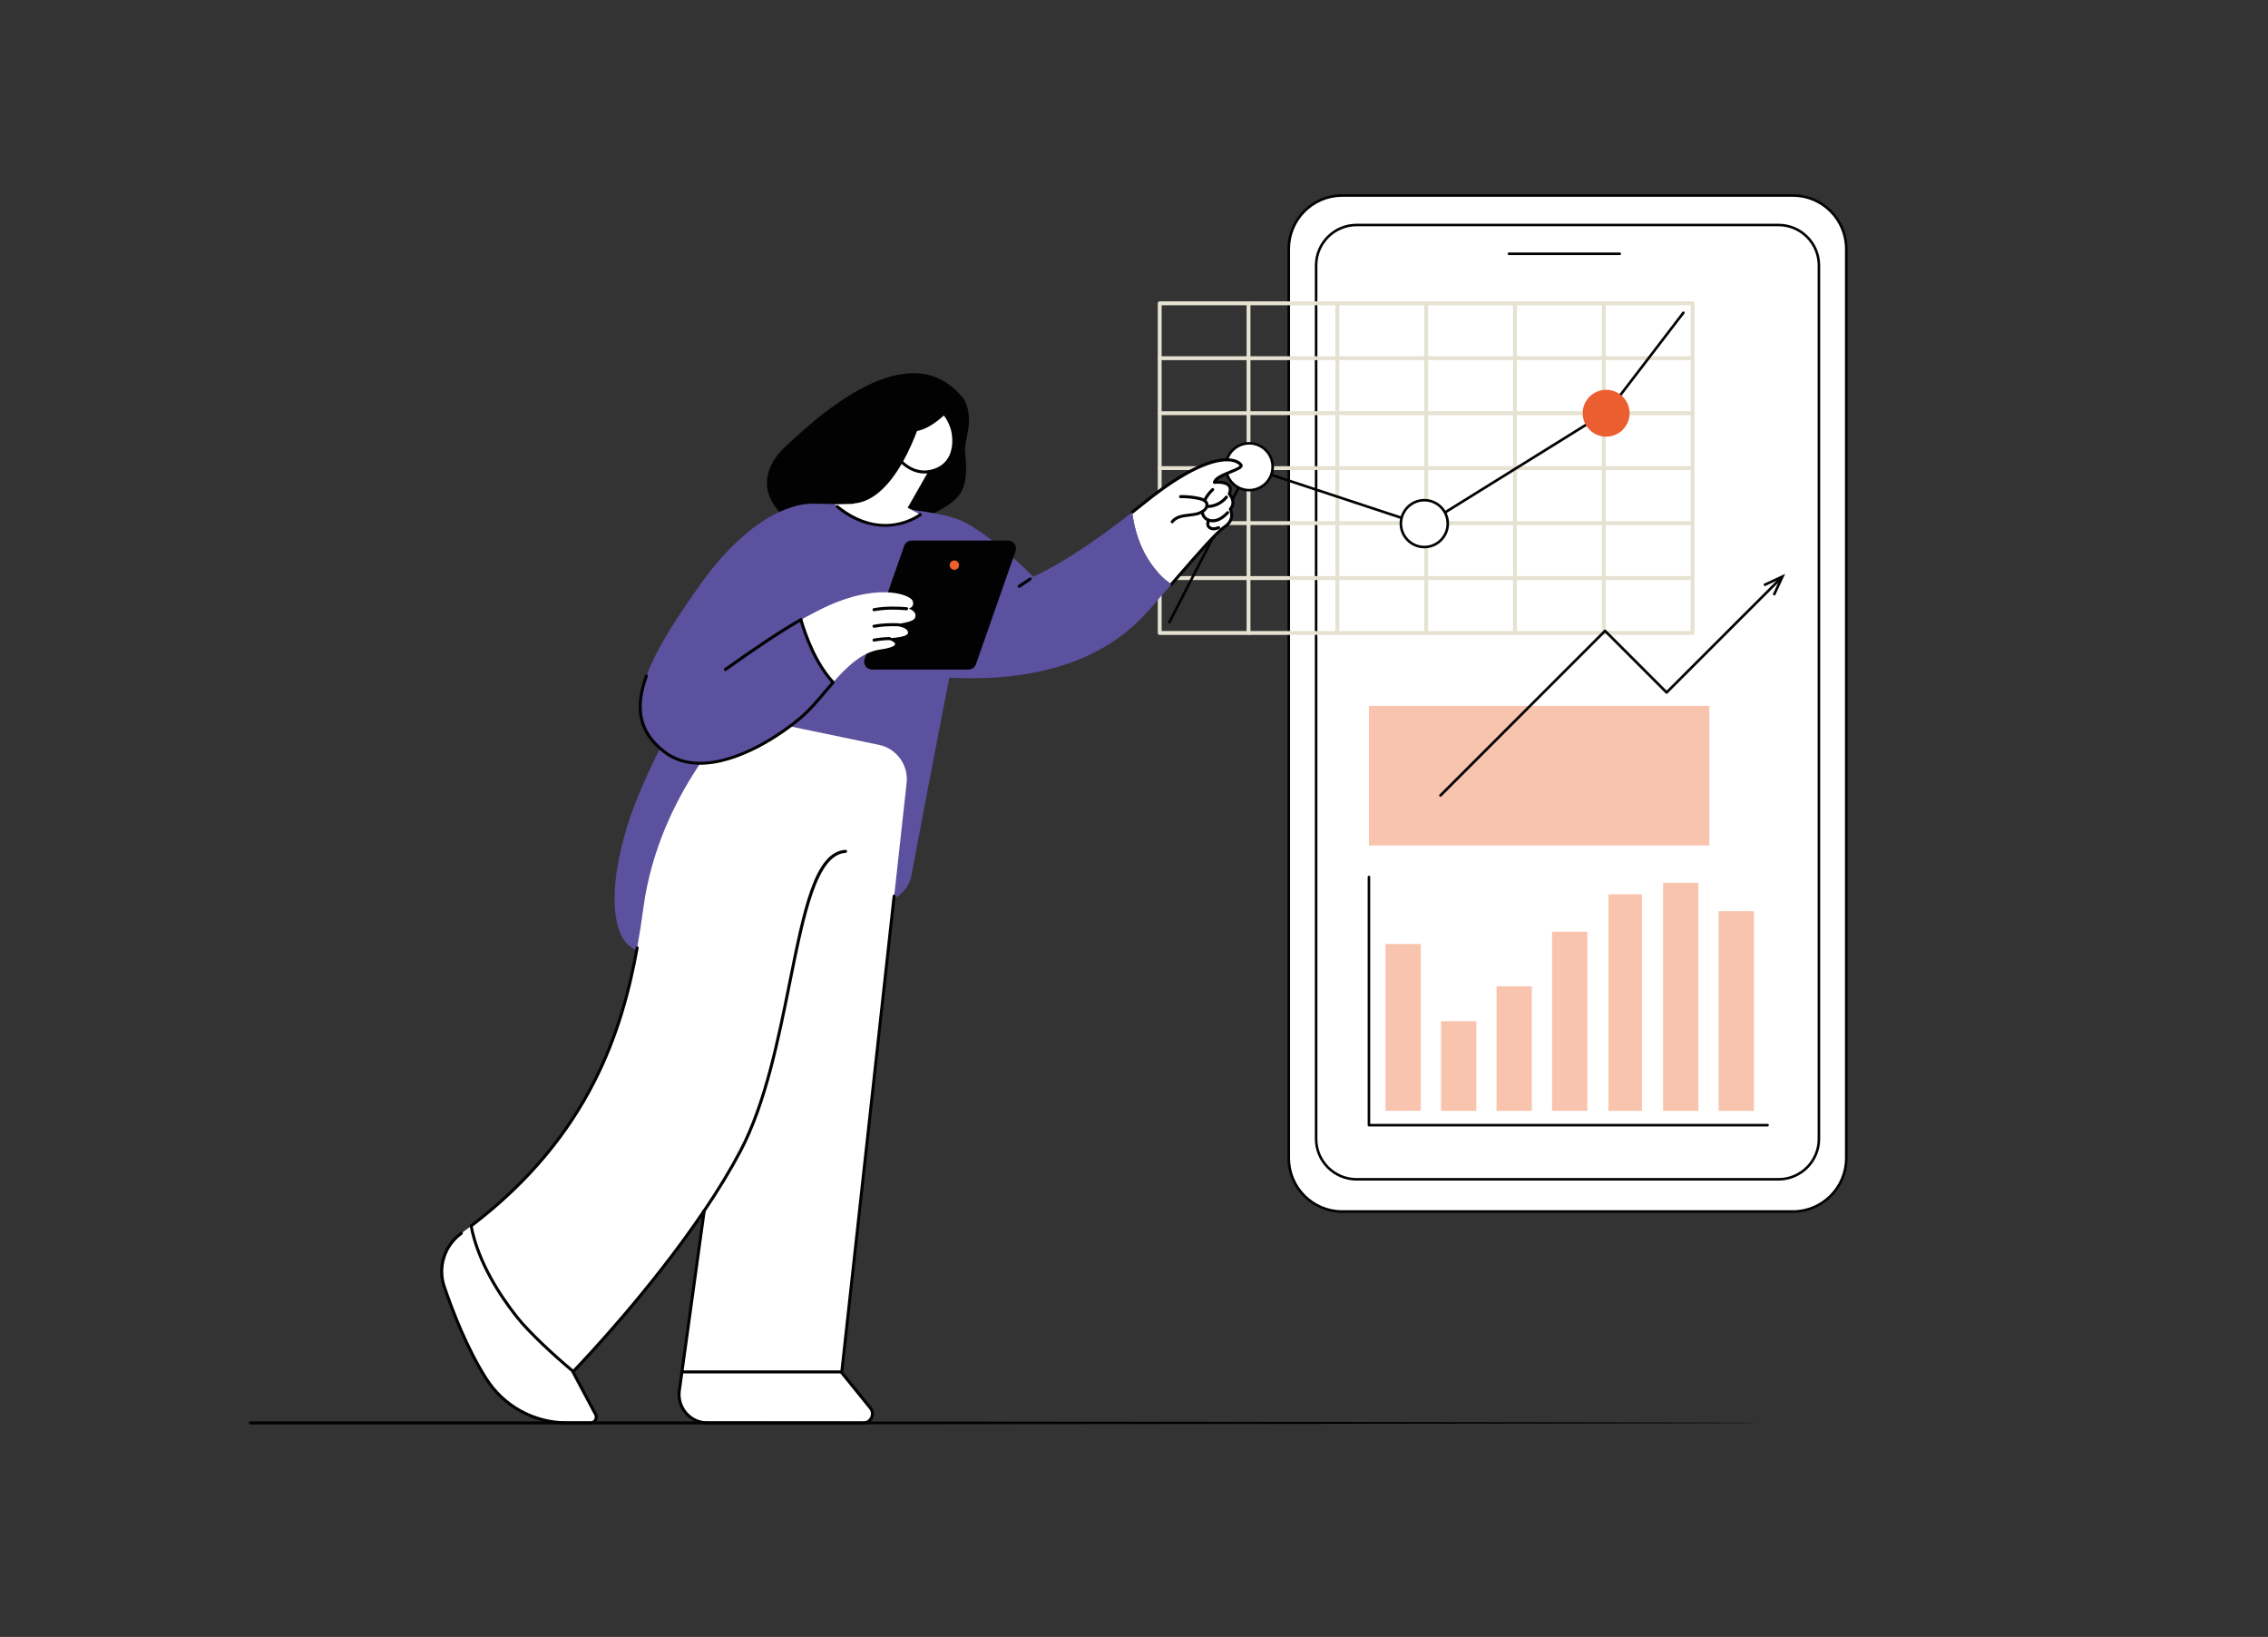 <?xml version="1.0" encoding="UTF-8"?>
<!-- Generator: Adobe Illustrator 26.4.1, SVG Export Plug-In . SVG Version: 6.00 Build 0)  -->
<svg xmlns="http://www.w3.org/2000/svg" xmlns:xlink="http://www.w3.org/1999/xlink" version="1.1" id="Layer_1" x="0px" y="0px" viewBox="0 0 479.53 346.02" style="enable-background:new 0 0 479.53 346.02;" xml:space="preserve">
<rect x="0" y="0" width="479.53" height="346.02" fill="#333333" stroke="none"/>
<style type="text/css">
	.st0{clip-path:url(#SVGID_00000005946196514067398150000017528703457894205365_);fill:#FFFFFF;}
	.st1{clip-path:url(#SVGID_00000005946196514067398150000017528703457894205365_);fill:#020203;}
	.st2{fill:#F9C4AE;}
	.st3{clip-path:url(#SVGID_00000183949649315683153080000003287893887572090008_);fill:#E5E2D1;}
	.st4{clip-path:url(#SVGID_00000183949649315683153080000003287893887572090008_);fill:#020203;}
	.st5{clip-path:url(#SVGID_00000183949649315683153080000003287893887572090008_);fill:#FFFFFF;}
	.st6{clip-path:url(#SVGID_00000183949649315683153080000003287893887572090008_);fill:#EB5E2F;}
	.st7{clip-path:url(#SVGID_00000180344009606387516570000015107977643329966986_);fill:#020203;}
	.st8{fill:#020203;}
	.st9{clip-path:url(#SVGID_00000072964723511383128260000004838524555989286030_);fill:#FFFFFF;}
	.st10{clip-path:url(#SVGID_00000072964723511383128260000004838524555989286030_);fill:#020203;}
	.st11{clip-path:url(#SVGID_00000072964723511383128260000004838524555989286030_);fill:#5B519E;}
	.st12{clip-path:url(#SVGID_00000072964723511383128260000004838524555989286030_);fill:#EB5F2F;}
</style>
<g>
	<defs>
		<path id="SVGID_1_" d="M175.87-505.99c0,5.82,4.72,10.55,10.55,10.55c5.82,0,10.55-4.72,10.55-10.55    c0-5.82-4.72-10.55-10.55-10.55C180.6-516.54,175.87-511.81,175.87-505.99"></path>
	</defs>
	<clipPath id="SVGID_00000164495751374942472500000003661412787524865427_">
		<use xlink:href="#SVGID_1_" style="overflow:visible;"></use>
	</clipPath>
</g>
<g>
	<defs>
		<rect id="SVGID_00000005976501089150706920000010236398877403776413_" x="-1103.21" y="-6055.94" width="1920" height="9000"></rect>
	</defs>
	<clipPath id="SVGID_00000094593620533690553030000007002778182171229868_">
		<use xlink:href="#SVGID_00000005976501089150706920000010236398877403776413_" style="overflow:visible;"></use>
	</clipPath>
</g>
<g>
	<defs>
		<path id="SVGID_00000103945966539143614980000016710957563581704106_" d="M175.65-474.99c0.11,5.82,4.92,10.53,10.74,10.53    c5.83,0,10.46-4.72,10.35-10.53c-0.11-5.82-4.92-10.53-10.74-10.53C180.17-485.52,175.54-480.8,175.65-474.99"></path>
	</defs>
	<clipPath id="SVGID_00000116950445548395890000000008975942157716920453_">
		<use xlink:href="#SVGID_00000103945966539143614980000016710957563581704106_" style="overflow:visible;"></use>
	</clipPath>
</g>
<g>
	<defs>
		<rect id="SVGID_00000179618038274057636900000003947070248913464727_" x="-1103.21" y="-6055.94" width="1920" height="9000"></rect>
	</defs>
	<clipPath id="SVGID_00000080924688300538855430000009934043384852257980_">
		<use xlink:href="#SVGID_00000179618038274057636900000003947070248913464727_" style="overflow:visible;"></use>
	</clipPath>
	<path style="clip-path:url(#SVGID_00000080924688300538855430000009934043384852257980_);fill:#FFFFFF;" d="M283.77,256.09h95.31   c6.21,0,11.28-5.08,11.28-11.28V52.61c0-6.2-5.08-11.28-11.28-11.28h-95.31c-6.21,0-11.28,5.08-11.28,11.28v192.2   C272.49,251.02,277.57,256.09,283.77,256.09"></path>
	<path style="clip-path:url(#SVGID_00000080924688300538855430000009934043384852257980_);fill:#020203;" d="M283.77,41.6   c-6.07,0-11.01,4.94-11.01,11.01v192.2c0,6.07,4.94,11.01,11.01,11.01h95.31c6.07,0,11.01-4.94,11.01-11.01V52.61   c0-6.07-4.94-11.01-11.01-11.01H283.77z M379.08,256.36h-95.31c-6.37,0-11.56-5.18-11.56-11.55V52.61   c0-6.37,5.18-11.55,11.56-11.55h95.31c6.37,0,11.55,5.18,11.55,11.55v192.2C390.64,251.18,385.46,256.36,379.08,256.36"></path>
	<path style="clip-path:url(#SVGID_00000080924688300538855430000009934043384852257980_);fill:#FFFFFF;" d="M286.82,249.27h89.21   c4.7,0,8.55-3.85,8.55-8.55V56.11c0-4.7-3.85-8.55-8.55-8.55h-89.21c-4.7,0-8.55,3.85-8.55,8.55v184.62   C278.27,245.43,282.12,249.27,286.82,249.27"></path>
	<path style="clip-path:url(#SVGID_00000080924688300538855430000009934043384852257980_);fill:#020203;" d="M286.82,47.83   c-4.56,0-8.28,3.71-8.28,8.28v184.62c0,4.56,3.71,8.28,8.28,8.28h89.21c4.56,0,8.28-3.71,8.28-8.28V56.11   c0-4.56-3.71-8.28-8.28-8.28H286.82z M376.03,249.55h-89.21c-4.86,0-8.82-3.96-8.82-8.82V56.11c0-4.86,3.96-8.82,8.82-8.82h89.21   c4.86,0,8.82,3.96,8.82,8.82v184.62C384.86,245.59,380.9,249.55,376.03,249.55"></path>
	<path style="clip-path:url(#SVGID_00000080924688300538855430000009934043384852257980_);fill:#020203;" d="M342.47,53.91h-23.43   c-0.15,0-0.27-0.12-0.27-0.27c0-0.15,0.12-0.27,0.27-0.27h23.43c0.15,0,0.27,0.12,0.27,0.27   C342.75,53.78,342.63,53.91,342.47,53.91"></path>
	<path style="clip-path:url(#SVGID_00000080924688300538855430000009934043384852257980_);fill:#020203;" d="M373.73,238.11h-84.29   c-0.15,0-0.27-0.12-0.27-0.27v-52.47c0-0.15,0.12-0.27,0.27-0.27c0.15,0,0.27,0.12,0.27,0.27v52.2h84.02   c0.15,0,0.27,0.12,0.27,0.27C374,237.99,373.88,238.11,373.73,238.11"></path>
</g>
<rect x="292.94" y="199.54" class="st2" width="7.46" height="35.26"></rect>
<rect x="304.68" y="215.86" class="st2" width="7.46" height="18.95"></rect>
<rect x="316.42" y="208.49" class="st2" width="7.46" height="26.32"></rect>
<rect x="328.16" y="196.95" class="st2" width="7.46" height="37.85"></rect>
<rect x="340.08" y="189.04" class="st2" width="7.08" height="45.77"></rect>
<rect x="351.63" y="186.61" class="st2" width="7.46" height="48.2"></rect>
<rect x="363.37" y="192.61" class="st2" width="7.46" height="42.2"></rect>
<g>
	<defs>
		<rect id="SVGID_00000005253377630237733160000012495376984979729563_" x="-1103.21" y="-6055.94" width="1920" height="9000"></rect>
	</defs>
	<clipPath id="SVGID_00000045620427056328012980000011749256197856022705_">
		<use xlink:href="#SVGID_00000005253377630237733160000012495376984979729563_" style="overflow:visible;"></use>
	</clipPath>
	<path style="clip-path:url(#SVGID_00000045620427056328012980000011749256197856022705_);fill:#E5E2D1;" d="M245.61,133.39h111.85   V64.52H245.61V133.39z M357.87,134.21H245.2c-0.23,0-0.41-0.18-0.41-0.41V64.11c0-0.23,0.18-0.41,0.41-0.41h112.67   c0.23,0,0.41,0.18,0.41,0.41v69.69C358.28,134.03,358.1,134.21,357.87,134.21"></path>
	<path style="clip-path:url(#SVGID_00000045620427056328012980000011749256197856022705_);fill:#E5E2D1;" d="M357.87,122.6H245.2   c-0.23,0-0.41-0.18-0.41-0.41c0-0.23,0.18-0.41,0.41-0.41h112.67c0.23,0,0.41,0.18,0.41,0.41   C358.28,122.41,358.1,122.6,357.87,122.6"></path>
	<path style="clip-path:url(#SVGID_00000045620427056328012980000011749256197856022705_);fill:#E5E2D1;" d="M357.87,110.98H245.2   c-0.23,0-0.41-0.18-0.41-0.41c0-0.23,0.18-0.41,0.41-0.41h112.67c0.23,0,0.41,0.18,0.41,0.41   C358.28,110.8,358.1,110.98,357.87,110.98"></path>
	<path style="clip-path:url(#SVGID_00000045620427056328012980000011749256197856022705_);fill:#E5E2D1;" d="M357.87,99.36H245.2   c-0.23,0-0.41-0.18-0.41-0.41c0-0.23,0.18-0.41,0.41-0.41h112.67c0.23,0,0.41,0.18,0.41,0.41   C358.28,99.18,358.1,99.36,357.87,99.36"></path>
	<path style="clip-path:url(#SVGID_00000045620427056328012980000011749256197856022705_);fill:#E5E2D1;" d="M357.87,87.75H245.2   c-0.23,0-0.41-0.18-0.41-0.41c0-0.23,0.18-0.41,0.41-0.41h112.67c0.23,0,0.41,0.18,0.41,0.41   C358.28,87.57,358.1,87.75,357.87,87.75"></path>
	<path style="clip-path:url(#SVGID_00000045620427056328012980000011749256197856022705_);fill:#E5E2D1;" d="M357.87,76.13H245.2   c-0.23,0-0.41-0.18-0.41-0.41c0-0.23,0.18-0.41,0.41-0.41h112.67c0.23,0,0.41,0.18,0.41,0.41   C358.28,75.95,358.1,76.13,357.87,76.13"></path>
	<path style="clip-path:url(#SVGID_00000045620427056328012980000011749256197856022705_);fill:#E5E2D1;" d="M263.98,134.21   c-0.23,0-0.41-0.18-0.41-0.41V64.11c0-0.23,0.18-0.41,0.41-0.41c0.23,0,0.41,0.18,0.41,0.41v69.69   C264.39,134.03,264.21,134.21,263.98,134.21"></path>
	<path style="clip-path:url(#SVGID_00000045620427056328012980000011749256197856022705_);fill:#E5E2D1;" d="M282.76,134.21   c-0.23,0-0.41-0.18-0.41-0.41V64.11c0-0.23,0.18-0.41,0.41-0.41c0.23,0,0.41,0.18,0.41,0.41v69.69   C283.17,134.03,282.98,134.21,282.76,134.21"></path>
	<path style="clip-path:url(#SVGID_00000045620427056328012980000011749256197856022705_);fill:#E5E2D1;" d="M301.54,134.21   c-0.23,0-0.41-0.18-0.41-0.41V64.11c0-0.23,0.18-0.41,0.41-0.41c0.23,0,0.41,0.18,0.41,0.41v69.69   C301.95,134.03,301.76,134.21,301.54,134.21"></path>
	<path style="clip-path:url(#SVGID_00000045620427056328012980000011749256197856022705_);fill:#E5E2D1;" d="M320.31,134.21   c-0.23,0-0.41-0.18-0.41-0.41V64.11c0-0.23,0.18-0.41,0.41-0.41c0.23,0,0.41,0.18,0.41,0.41v69.69   C320.72,134.03,320.54,134.21,320.31,134.21"></path>
	<path style="clip-path:url(#SVGID_00000045620427056328012980000011749256197856022705_);fill:#E5E2D1;" d="M339.09,134.21   c-0.23,0-0.41-0.18-0.41-0.41V64.11c0-0.23,0.18-0.41,0.41-0.41c0.23,0,0.41,0.18,0.41,0.41v69.69   C339.5,134.03,339.32,134.21,339.09,134.21"></path>
	<path style="clip-path:url(#SVGID_00000045620427056328012980000011749256197856022705_);fill:#020203;" d="M247.24,131.8   c-0.04,0-0.09-0.01-0.12-0.03c-0.13-0.07-0.19-0.23-0.12-0.37l16.84-32.71c0.06-0.12,0.2-0.18,0.33-0.13l36.92,12.19l38.73-24.06   l15.89-20.75c0.09-0.12,0.26-0.14,0.38-0.05c0.12,0.09,0.14,0.26,0.05,0.38l-15.92,20.79c-0.02,0.03-0.04,0.05-0.07,0.07   l-38.88,24.15c-0.07,0.04-0.15,0.05-0.23,0.03l-36.82-12.15l-16.73,32.5C247.44,131.75,247.34,131.8,247.24,131.8"></path>
	<path style="clip-path:url(#SVGID_00000045620427056328012980000011749256197856022705_);fill:#FFFFFF;" d="M269.09,98.66   c0,2.73-2.22,4.95-4.96,4.95c-2.74,0-4.96-2.22-4.96-4.95c0-2.73,2.22-4.95,4.96-4.95C266.87,93.71,269.09,95.92,269.09,98.66"></path>
	<path style="clip-path:url(#SVGID_00000045620427056328012980000011749256197856022705_);fill:#020203;" d="M264.13,93.98   c-2.58,0-4.68,2.1-4.68,4.68c0,2.58,2.1,4.68,4.68,4.68c2.58,0,4.68-2.1,4.68-4.68C268.82,96.08,266.71,93.98,264.13,93.98    M264.13,103.88c-2.88,0-5.23-2.34-5.23-5.22c0-2.88,2.35-5.22,5.23-5.22c2.88,0,5.23,2.34,5.23,5.22   C269.36,101.54,267.01,103.88,264.13,103.88"></path>
	<path style="clip-path:url(#SVGID_00000045620427056328012980000011749256197856022705_);fill:#FFFFFF;" d="M306.11,110.68   c0,2.73-2.22,4.95-4.96,4.95c-2.74,0-4.96-2.22-4.96-4.95c0-2.73,2.22-4.95,4.96-4.95C303.89,105.73,306.11,107.95,306.11,110.68"></path>
	<path style="clip-path:url(#SVGID_00000045620427056328012980000011749256197856022705_);fill:#020203;" d="M301.15,106   c-2.58,0-4.68,2.1-4.68,4.68c0,2.58,2.1,4.68,4.68,4.68c2.58,0,4.68-2.1,4.68-4.68C305.83,108.1,303.73,106,301.15,106    M301.15,115.9c-2.88,0-5.23-2.34-5.23-5.22c0-2.88,2.35-5.22,5.23-5.22c2.88,0,5.23,2.34,5.23,5.22   C306.38,113.56,304.03,115.9,301.15,115.9"></path>
	<path style="clip-path:url(#SVGID_00000045620427056328012980000011749256197856022705_);fill:#EB5E2F;" d="M344.55,87.35   c0,2.73-2.22,4.95-4.96,4.95c-2.74,0-4.96-2.22-4.96-4.95c0-2.73,2.22-4.95,4.96-4.95C342.33,82.4,344.55,84.61,344.55,87.35"></path>
</g>
<rect x="289.44" y="149.22" class="st2" width="71.96" height="29.5"></rect>
<g>
	<defs>
		<rect id="SVGID_00000116200618564414439630000014702511980519883695_" x="-1103.21" y="-6055.94" width="1920" height="9000"></rect>
	</defs>
	<clipPath id="SVGID_00000039852198316106064490000000245013595198514065_">
		<use xlink:href="#SVGID_00000116200618564414439630000014702511980519883695_" style="overflow:visible;"></use>
	</clipPath>
	<path style="clip-path:url(#SVGID_00000039852198316106064490000000245013595198514065_);fill:#020203;" d="M304.56,168.41   c-0.07,0-0.14-0.03-0.19-0.08c-0.11-0.11-0.11-0.28,0-0.39l34.8-34.78c0.11-0.11,0.28-0.11,0.39,0l12.82,12.82l23.79-23.78   c0.11-0.11,0.28-0.11,0.39,0c0.11,0.11,0.11,0.28,0,0.39l-23.99,23.98c-0.11,0.11-0.28,0.11-0.39,0l-12.82-12.82l-34.6,34.59   C304.7,168.38,304.63,168.41,304.56,168.41"></path>
</g>
<polygon class="st8" points="375.3,125.9 374.8,125.67 376.31,122.43 373.08,123.94 372.85,123.44 377.44,121.3 "></polygon>
<g>
	<defs>
		<rect id="SVGID_00000054982722710690799020000006724457913180804278_" x="-1103.21" y="-6055.94" width="1920" height="9000"></rect>
	</defs>
	<clipPath id="SVGID_00000039127434801855960560000002597683655271284127_">
		<use xlink:href="#SVGID_00000054982722710690799020000006724457913180804278_" style="overflow:visible;"></use>
	</clipPath>
	<path style="clip-path:url(#SVGID_00000039127434801855960560000002597683655271284127_);fill:#FFFFFF;" d="M262.37,98.28   c-0.61-0.97-5.52-4.11-20.67,8.15c-0.8,0.65-1.57,1.26-2.33,1.86c0.6,4.6,2.52,11.06,8.29,15.24c3.81-4.36,9.3-10.86,11.26-12.17   c2.36-1.57,1.21-3.76,1.21-3.76c1.35-1.5-0.22-3.21-0.22-3.21c1.26-2.94-3.15-2.44-3.15-2.44   C257.1,100.28,262.98,99.25,262.37,98.28"></path>
	<path style="clip-path:url(#SVGID_00000039127434801855960560000002597683655271284127_);fill:#020203;" d="M254.81,105.89   c-0.05,0-0.1-0.01-0.15-0.04c-0.16-0.08-0.22-0.28-0.14-0.43c0.43-0.82,0.99-1.55,1.67-2.17c0.13-0.12,0.33-0.11,0.45,0.02   c0.12,0.13,0.11,0.33-0.02,0.45c-0.62,0.57-1.14,1.25-1.53,2C255.03,105.83,254.92,105.89,254.81,105.89"></path>
	<path style="clip-path:url(#SVGID_00000039127434801855960560000002597683655271284127_);fill:#020203;" d="M204.06,95.57   c0.69,6.6-0.33,8.98-3.52,11.14c-8.72,5.89-28.58,9.42-35.77,1.46c-4.88-5.4-1.99-10.66,1.05-13.53   c6.69-6.32,26.81-25.12,38.15-10.03C206.1,89.17,203.78,92.86,204.06,95.57"></path>
	<path style="clip-path:url(#SVGID_00000039127434801855960560000002597683655271284127_);fill:#020203;" d="M247.66,123.85   c-0.08,0-0.15-0.03-0.21-0.08c-0.13-0.12-0.15-0.32-0.03-0.45c0.57-0.65,1.18-1.35,1.81-2.08c3.66-4.22,7.82-9.01,9.52-10.14   c2.08-1.39,1.15-3.27,1.1-3.35c-0.06-0.12-0.04-0.26,0.05-0.36c1.14-1.27-0.16-2.72-0.22-2.78c-0.09-0.09-0.11-0.23-0.06-0.34   c0.25-0.59,0.26-1.06,0.03-1.37c-0.54-0.72-2.24-0.69-2.85-0.62c-0.1,0.01-0.2-0.03-0.27-0.1c-0.07-0.08-0.1-0.18-0.08-0.28   c0.22-1.06,1.94-1.76,3.61-2.44c0.76-0.31,1.89-0.77,2.04-1.03c-0.16-0.24-0.69-0.66-1.72-0.84c-2.24-0.38-7.61,0.3-18.46,9.09   c-0.8,0.65-1.58,1.26-2.34,1.86c-0.14,0.11-0.34,0.09-0.45-0.05c-0.11-0.14-0.09-0.34,0.05-0.45c0.76-0.6,1.53-1.21,2.33-1.86   c10.49-8.5,16.11-9.71,18.97-9.22c1.2,0.2,1.91,0.73,2.17,1.15c0.1,0.15,0.12,0.33,0.06,0.49c-0.17,0.51-0.98,0.86-2.42,1.45   c-1.04,0.43-2.4,0.98-2.96,1.55c0.82-0.02,2.21,0.09,2.83,0.92c0.35,0.47,0.39,1.08,0.12,1.82c0.56,0.71,1.17,2.11,0.22,3.33   c0.23,0.62,0.73,2.55-1.41,3.97c-1.63,1.09-5.93,6.05-9.39,10.03c-0.63,0.72-1.24,1.42-1.81,2.08   C247.84,123.82,247.75,123.85,247.66,123.85"></path>
	<path style="clip-path:url(#SVGID_00000039127434801855960560000002597683655271284127_);fill:#5B519E;" d="M239.37,108.29   c-13.64,10.73-20.93,13.6-20.93,13.6s-7.31-7.58-14.32-11.42c-7.02-3.84-32.72-3.97-32.72-3.97s-3.46,34.9,28.78,36.72   c32.25,1.82,41.9-13.5,45.4-17.33c0.59-0.65,1.31-1.46,2.09-2.35C241.89,119.34,239.97,112.89,239.37,108.29"></path>
	<path style="clip-path:url(#SVGID_00000039127434801855960560000002597683655271284127_);fill:#020203;" d="M247.85,110.62   c-0.07,0-0.14-0.02-0.2-0.07c-0.14-0.11-0.17-0.31-0.06-0.45c0.82-1.06,2.2-1.34,3.45-1.49l0.27-0.03   c1.07-0.12,2.18-0.24,2.99-0.87c0.32-0.25,0.66-0.69,0.56-1.12c-0.09-0.42-0.56-0.72-1.39-0.9c-1.26-0.28-2.56-0.41-3.85-0.39   c-0.18,0.01-0.32-0.14-0.33-0.32c0-0.18,0.14-0.32,0.32-0.33c1.34-0.02,2.69,0.11,3.99,0.4c1.09,0.24,1.72,0.71,1.88,1.38   c0.17,0.72-0.3,1.39-0.79,1.77c-0.95,0.74-2.15,0.87-3.31,1l-0.27,0.03c-1.11,0.13-2.34,0.37-3.01,1.24   C248.04,110.58,247.95,110.62,247.85,110.62"></path>
	<path style="clip-path:url(#SVGID_00000039127434801855960560000002597683655271284127_);fill:#020203;" d="M255.35,107.38   c-0.17,0-0.32-0.14-0.32-0.31c0-0.18,0.14-0.32,0.31-0.33c1.44-0.04,2.83-0.73,3.72-1.86c0.11-0.14,0.31-0.16,0.45-0.05   c0.14,0.11,0.16,0.31,0.05,0.45C258.56,106.55,256.99,107.34,255.35,107.38C255.36,107.38,255.36,107.38,255.35,107.38"></path>
	<path style="clip-path:url(#SVGID_00000039127434801855960560000002597683655271284127_);fill:#020203;" d="M256.38,110.41   c-0.35,0-0.69-0.06-1-0.18c-0.9-0.35-1.5-1.2-1.47-2.08c0.01-0.18,0.16-0.32,0.33-0.31c0.18,0.01,0.32,0.15,0.31,0.33   c-0.02,0.6,0.43,1.22,1.06,1.46c0.58,0.23,1.32,0.17,2-0.15c0.71-0.33,1.3-0.89,1.73-1.34c0.12-0.13,0.33-0.13,0.45-0.01   c0.13,0.12,0.13,0.32,0.01,0.45c-0.47,0.49-1.11,1.1-1.92,1.48C257.39,110.3,256.87,110.41,256.38,110.41"></path>
	<path style="clip-path:url(#SVGID_00000039127434801855960560000002597683655271284127_);fill:#020203;" d="M256.58,112.1   c-0.07,0-0.15,0-0.22-0.01c-0.6-0.07-1.1-0.44-1.26-0.94c-0.15-0.47,0.01-0.94,0.12-1.28c0.05-0.17,0.24-0.26,0.4-0.2   c0.17,0.05,0.26,0.24,0.21,0.4c-0.11,0.34-0.2,0.64-0.12,0.89c0.08,0.26,0.38,0.46,0.72,0.5c0.38,0.04,0.77-0.09,1.11-0.22   c0.17-0.06,0.35,0.02,0.42,0.18c0.07,0.17-0.02,0.35-0.18,0.42C257.45,111.96,257.02,112.1,256.58,112.1"></path>
	<path style="clip-path:url(#SVGID_00000039127434801855960560000002597683655271284127_);fill:#020203;" d="M215.51,124.26   c-0.1,0-0.2-0.05-0.27-0.14c-0.1-0.15-0.06-0.35,0.09-0.45l2.29-1.55c0.15-0.1,0.35-0.06,0.45,0.08c0.1,0.15,0.06,0.35-0.09,0.45   l-2.29,1.55C215.63,124.24,215.57,124.26,215.51,124.26"></path>
	<path style="clip-path:url(#SVGID_00000039127434801855960560000002597683655271284127_);fill:#5B519E;" d="M185.41,106.8   c-16.27-0.4-14.2-0.3-14.2-0.3s-32.2,45.72-38.9,69.12c-3.17,11.07-2.69,17.6-1.27,21.42c1.22,3.29,4.69,5.17,8.11,4.39   l48.16-10.86c2.76-0.62,4.89-2.83,5.42-5.62c2.65-14.12,10.62-56.26,12.18-61.42C206.78,117.32,201.68,107.2,185.41,106.8"></path>
	<path style="clip-path:url(#SVGID_00000039127434801855960560000002597683655271284127_);fill:#FFFFFF;" d="M143.64,293.94   c-0.5,3.61,2.3,6.83,5.94,6.83h32.98c1.61,0,2.5-1.87,1.49-3.13l-6.08-7.5l0.02-0.14h-33.8L143.64,293.94z"></path>
	<path style="clip-path:url(#SVGID_00000039127434801855960560000002597683655271284127_);fill:#020203;" d="M182.56,301.09h-32.98   c-1.83,0-3.56-0.79-4.76-2.17c-1.2-1.38-1.75-3.21-1.5-5.03l0.55-3.94c0.02-0.18,0.19-0.3,0.36-0.27c0.18,0.02,0.3,0.19,0.27,0.36   l-0.55,3.94c-0.23,1.63,0.27,3.28,1.34,4.52c1.08,1.24,2.64,1.95,4.28,1.95h32.98c0.63,0,1.17-0.34,1.44-0.91   c0.27-0.57,0.2-1.2-0.2-1.7l-6.08-7.5c-0.11-0.14-0.09-0.34,0.05-0.45c0.14-0.11,0.34-0.09,0.45,0.05l6.08,7.5   c0.55,0.68,0.66,1.59,0.28,2.38C184.21,300.61,183.43,301.09,182.56,301.09"></path>
	<path style="clip-path:url(#SVGID_00000039127434801855960560000002597683655271284127_);fill:#FFFFFF;" d="M109.33,278.45   c-4.25-5.37-8.36-12.18-9.72-19.3c-0.68,0.51-1.36,1.03-2.06,1.54c-3.54,2.57-5.02,7.13-3.62,11.27   c1.86,5.49,4.84,13.11,8.81,19.38c3.72,5.9,10.24,9.44,17.21,9.44h4.9c1.02,0,1.59-1.17,0.97-1.98l-4.68-8.79   c0,0,0.03-0.03,0.08-0.08C117.05,286.47,111.79,281.56,109.33,278.45"></path>
	<path style="clip-path:url(#SVGID_00000039127434801855960560000002597683655271284127_);fill:#FFFFFF;" d="M185.85,157.45   l-29.61-6.16c0,0-16.89,16.05-20.2,40.58c-3.03,22.48-9.47,46.78-36.43,67.27c1.36,7.12,5.47,13.93,9.72,19.3   c2.46,3.1,7.72,8.02,11.88,11.47c1.2-1.25,16.01-16.68,27.69-33.99L144.19,290h33.8l13.7-124.5   C192.1,161.72,189.58,158.23,185.85,157.45"></path>
	<path style="clip-path:url(#SVGID_00000039127434801855960560000002597683655271284127_);fill:#020203;" d="M177.99,290.32h-33.8   c-0.09,0-0.18-0.04-0.24-0.11c-0.06-0.07-0.09-0.16-0.08-0.26l4.53-32.72c-11.47,16.73-25.38,31.26-26.95,32.9   c-0.12,0.12-0.31,0.13-0.44,0.02c-3.93-3.26-9.34-8.25-11.93-11.52c-3.65-4.61-8.31-11.72-9.78-19.44   c-0.02-0.12,0.02-0.24,0.12-0.31c25.03-19.03,31.84-41.3,34.98-58.57c0.03-0.17,0.2-0.29,0.37-0.26c0.17,0.03,0.29,0.2,0.26,0.37   c-3.15,17.35-9.98,39.71-35.07,58.85c1.49,7.52,6.05,14.46,9.62,18.97c2.51,3.17,7.72,8,11.6,11.23   c2.38-2.48,16.26-17.15,27.45-33.73c0.08-0.12,0.24-0.17,0.38-0.12c0.14,0.05,0.22,0.2,0.2,0.34l-4.66,33.71h33.15l11.03-100.29   c0.02-0.18,0.18-0.3,0.35-0.28c0.18,0.02,0.3,0.18,0.28,0.35l-11.07,100.58C178.29,290.2,178.15,290.32,177.99,290.32"></path>
	<path style="clip-path:url(#SVGID_00000039127434801855960560000002597683655271284127_);fill:#020203;" d="M148.77,256.45   c-0.06,0-0.12-0.02-0.18-0.05c-0.15-0.1-0.19-0.3-0.09-0.45c3.07-4.53,5.69-8.85,7.78-12.83c5.26-9.99,7.98-23.54,10.38-35.49   c3.1-15.42,5.55-27.6,12.1-27.99c0.17-0.01,0.33,0.12,0.34,0.3c0.01,0.18-0.12,0.33-0.3,0.34c-6.06,0.36-8.58,12.93-11.51,27.48   c-2.41,11.99-5.14,25.59-10.44,35.66c-2.11,4-4.74,8.34-7.82,12.89C148.97,256.4,148.87,256.45,148.77,256.45"></path>
	<path style="clip-path:url(#SVGID_00000039127434801855960560000002597683655271284127_);fill:#020203;" d="M124.84,301.09h-4.9   c-7.15,0-13.69-3.58-17.48-9.59c-4.01-6.35-7.02-14.09-8.84-19.45c-1.45-4.29,0.05-8.96,3.74-11.63c0.14-0.1,0.34-0.07,0.45,0.07   c0.1,0.14,0.07,0.34-0.07,0.45c-3.46,2.51-4.87,6.89-3.51,10.91c1.81,5.33,4.8,13.01,8.78,19.31c3.67,5.82,10,9.29,16.94,9.29h4.9   c0.35,0,0.66-0.19,0.81-0.51c0.16-0.32,0.12-0.67-0.09-0.96c-0.01-0.01-0.02-0.03-0.03-0.05l-4.68-8.79   c-0.08-0.16-0.02-0.35,0.13-0.43s0.35-0.02,0.43,0.13l4.67,8.77c0.35,0.47,0.4,1.08,0.14,1.61   C125.96,300.76,125.43,301.09,124.84,301.09"></path>
	<path style="clip-path:url(#SVGID_00000039127434801855960560000002597683655271284127_);fill:#FFFFFF;" d="M197.69,97.19   l-5.78,10.14l2.68,1.45c0,0-8.21,6.34-18.15-2.17l4.01-0.11l9.08-12.5L197.69,97.19z"></path>
	<path style="clip-path:url(#SVGID_00000039127434801855960560000002597683655271284127_);fill:#020203;" d="M187.13,111.35   c-2.94,0-6.51-0.94-10.33-4.02c-0.14-0.11-0.16-0.31-0.05-0.45c0.11-0.14,0.31-0.16,0.45-0.05c9.36,7.55,16.87,1.94,17.19,1.7   c0.14-0.11,0.34-0.08,0.45,0.06c0.11,0.14,0.08,0.34-0.06,0.45C194.73,109.08,191.7,111.35,187.13,111.35"></path>
	<path style="clip-path:url(#SVGID_00000039127434801855960560000002597683655271284127_);fill:#FFFFFF;" d="M189.46,96.28   c0,0,3.12,4.83,8.12,3.13c5-1.7,4.32-7.42,3.56-9.37c-0.76-1.95-1.57-2.67-1.57-2.67s-5.09,5.09-8.26,2.96   C191.14,90.21,189.46,96.28,189.46,96.28"></path>
	<path style="clip-path:url(#SVGID_00000039127434801855960560000002597683655271284127_);fill:#020203;" d="M189.81,96.22   c0.51,0.72,3.33,4.36,7.67,2.89c1.52-0.52,2.61-1.47,3.24-2.82c1-2.15,0.62-4.84,0.12-6.13c-0.49-1.27-1.01-2-1.29-2.33   c-1.04,0.97-5.16,4.52-8.12,2.95C191.14,91.57,190.43,93.99,189.81,96.22 M195.48,100.09c-3.89,0-6.26-3.6-6.29-3.64   c-0.05-0.08-0.06-0.17-0.04-0.26c1.66-6.02,1.85-6.09,2.04-6.16c0.1-0.04,0.21-0.02,0.3,0.04c2.91,1.95,7.8-2.88,7.85-2.92   c0.12-0.12,0.31-0.13,0.44-0.01c0.04,0.03,0.88,0.8,1.66,2.8c0.54,1.39,0.95,4.3-0.14,6.63c-0.71,1.52-1.93,2.58-3.62,3.16   C196.91,99.98,196.17,100.09,195.48,100.09"></path>
	<path style="clip-path:url(#SVGID_00000039127434801855960560000002597683655271284127_);fill:#020203;" d="M195.15,87.37   c0,0-5.99,21.76-17.31,18.79L184.62,91L195.15,87.37z"></path>
	<path style="clip-path:url(#SVGID_00000039127434801855960560000002597683655271284127_);fill:#020203;" d="M204.76,141.53h-20.37   c-1.16,0-1.97-1.15-1.59-2.25l8.37-23.89c0.24-0.68,0.87-1.13,1.59-1.13h20.37c1.16,0,1.97,1.15,1.59,2.25l-8.37,23.89   C206.11,141.08,205.48,141.53,204.76,141.53"></path>
	<path style="clip-path:url(#SVGID_00000039127434801855960560000002597683655271284127_);fill:#EB5F2F;" d="M202.49,118.75   c0.39,0.39,0.39,1.02,0,1.41c-0.39,0.39-1.02,0.39-1.41,0c-0.39-0.39-0.39-1.02,0-1.41C201.48,118.36,202.11,118.36,202.49,118.75"></path>
	<path style="clip-path:url(#SVGID_00000039127434801855960560000002597683655271284127_);fill:#FFFFFF;" d="M192.1,128.65   c0,0,1.4-0.3,0.84-1.68c-0.5-1.24-7.73-4.23-20.15,2.2c-1.27,0.66-2.41,1.26-3.44,1.81c0.93,3.18,3.07,9.25,6.82,13.25   c2.91-3.32,6.09-6.38,9.85-6.92c6.65-0.97,1.01-2.37,1.01-2.37s4.96-0.05,4.96-1.2c0-1.52-4.01-1.64-5.71-1.62   c-0.46,0.02-0.75,0.02-0.75,0.02s0.29-0.01,0.75-0.02c1.89-0.06,6.72-0.34,7.18-1.51C194.02,129.15,192.1,128.65,192.1,128.65"></path>
	<path style="clip-path:url(#SVGID_00000039127434801855960560000002597683655271284127_);fill:#020203;" d="M184.8,129.19   c-0.15,0-0.29-0.11-0.32-0.26c-0.03-0.17,0.08-0.34,0.26-0.37c2.48-0.46,5.16-0.37,6.97-0.21c0.18,0.02,0.31,0.17,0.29,0.35   c-0.02,0.18-0.17,0.31-0.35,0.29c-2.54-0.22-4.89-0.15-6.8,0.21C184.84,129.19,184.82,129.19,184.8,129.19"></path>
	<path style="clip-path:url(#SVGID_00000039127434801855960560000002597683655271284127_);fill:#020203;" d="M184.8,132.69   c-0.15,0-0.29-0.11-0.32-0.26c-0.03-0.17,0.08-0.34,0.26-0.37c1.51-0.28,3.25-0.39,5.19-0.32c0.18,0.01,0.32,0.15,0.31,0.33   c-0.01,0.18-0.15,0.32-0.33,0.31c-1.89-0.06-3.59,0.04-5.05,0.31C184.84,132.69,184.82,132.69,184.8,132.69"></path>
	<path style="clip-path:url(#SVGID_00000039127434801855960560000002597683655271284127_);fill:#020203;" d="M184.8,135.62   c-0.15,0-0.29-0.11-0.32-0.26c-0.03-0.17,0.08-0.34,0.26-0.37c1-0.19,2.13-0.3,3.35-0.33c0.18-0.01,0.32,0.14,0.33,0.31   s-0.14,0.32-0.31,0.33c-1.19,0.03-2.28,0.14-3.25,0.32C184.84,135.61,184.82,135.62,184.8,135.62"></path>
	<path style="clip-path:url(#SVGID_00000039127434801855960560000002597683655271284127_);fill:#5B519E;" d="M159.97,136.81   l17.87-27.72l-6.44-2.59c0,0-10.72-0.67-23.33,17.04c-12.62,17.72-17.03,27.92-7.71,35.28c9.32,7.36,24.64-3.33,29.42-7.53   c2.08-1.82,4.16-4.52,6.39-7.06c-3.75-4.01-5.89-10.07-6.82-13.25C160.74,135.61,159.97,136.81,159.97,136.81"></path>
	<path style="clip-path:url(#SVGID_00000039127434801855960560000002597683655271284127_);fill:#020203;" d="M148.02,161.65   c-2.85,0-5.55-0.74-7.87-2.57c-5.22-4.12-6.38-9.15-3.78-16.31c0.06-0.17,0.24-0.25,0.41-0.19c0.17,0.06,0.25,0.24,0.19,0.41   c-2.5,6.86-1.4,11.67,3.57,15.59c2.2,1.74,4.78,2.45,7.5,2.45c7.82,0,16.83-5.85,21.51-9.97c1.48-1.3,2.97-3.05,4.53-4.9   c0.53-0.63,1.08-1.27,1.64-1.91c-3.66-4.04-5.76-9.96-6.69-13.17c-0.05-0.17,0.05-0.35,0.22-0.4c0.17-0.05,0.35,0.05,0.4,0.22   c0.93,3.21,3.05,9.18,6.74,13.12c0.11,0.12,0.12,0.31,0.01,0.43c-0.62,0.7-1.23,1.42-1.82,2.12c-1.58,1.87-3.08,3.63-4.6,4.97   C165.23,155.72,156.06,161.65,148.02,161.65"></path>
	<path style="clip-path:url(#SVGID_00000039127434801855960560000002597683655271284127_);fill:#020203;" d="M153.37,141.84   c-0.1,0-0.2-0.05-0.26-0.13c-0.1-0.15-0.07-0.34,0.07-0.45l0.13-0.09c6.55-4.68,11.89-8.2,15.87-10.47   c0.15-0.09,0.35-0.03,0.44,0.12c0.09,0.15,0.03,0.35-0.12,0.44c-3.96,2.26-9.29,5.77-15.82,10.43l-0.13,0.09   C153.5,141.82,153.44,141.84,153.37,141.84"></path>
	<path style="clip-path:url(#SVGID_00000039127434801855960560000002597683655271284127_);fill:#020203;" d="M149.58,301.09H52.92   c-0.18,0-0.32-0.14-0.32-0.32s0.14-0.32,0.32-0.32h96.66c0.18,0,222.21,0.14,222.21,0.32S149.76,301.09,149.58,301.09"></path>
	<path style="clip-path:url(#SVGID_00000039127434801855960560000002597683655271284127_);fill:#020203;" d="M367.02,1423.13   c3.08-0.01,4.78-0.03,4.78-0.05c0-0.02-1.64-0.03-4.63-0.04C367.12,1423.08,367.06,1423.1,367.02,1423.13z"></path>
</g>
<g>
	<defs>
		<rect id="SVGID_00000031909746447537739110000017778228531529743014_" x="-1103.21" y="-6055.94" width="1920" height="9000"></rect>
	</defs>
	<clipPath id="SVGID_00000116920466581945576940000000029609900894330797_">
		<use xlink:href="#SVGID_00000031909746447537739110000017778228531529743014_" style="overflow:visible;"></use>
	</clipPath>
</g>
<g>
	<defs>
		<rect id="SVGID_00000043424131147520895650000012598300717804042640_" x="-1103.21" y="-6055.94" width="1920" height="9000"></rect>
	</defs>
	<clipPath id="SVGID_00000079482453040460369210000005171806952070014907_">
		<use xlink:href="#SVGID_00000043424131147520895650000012598300717804042640_" style="overflow:visible;"></use>
	</clipPath>
</g>
</svg>
